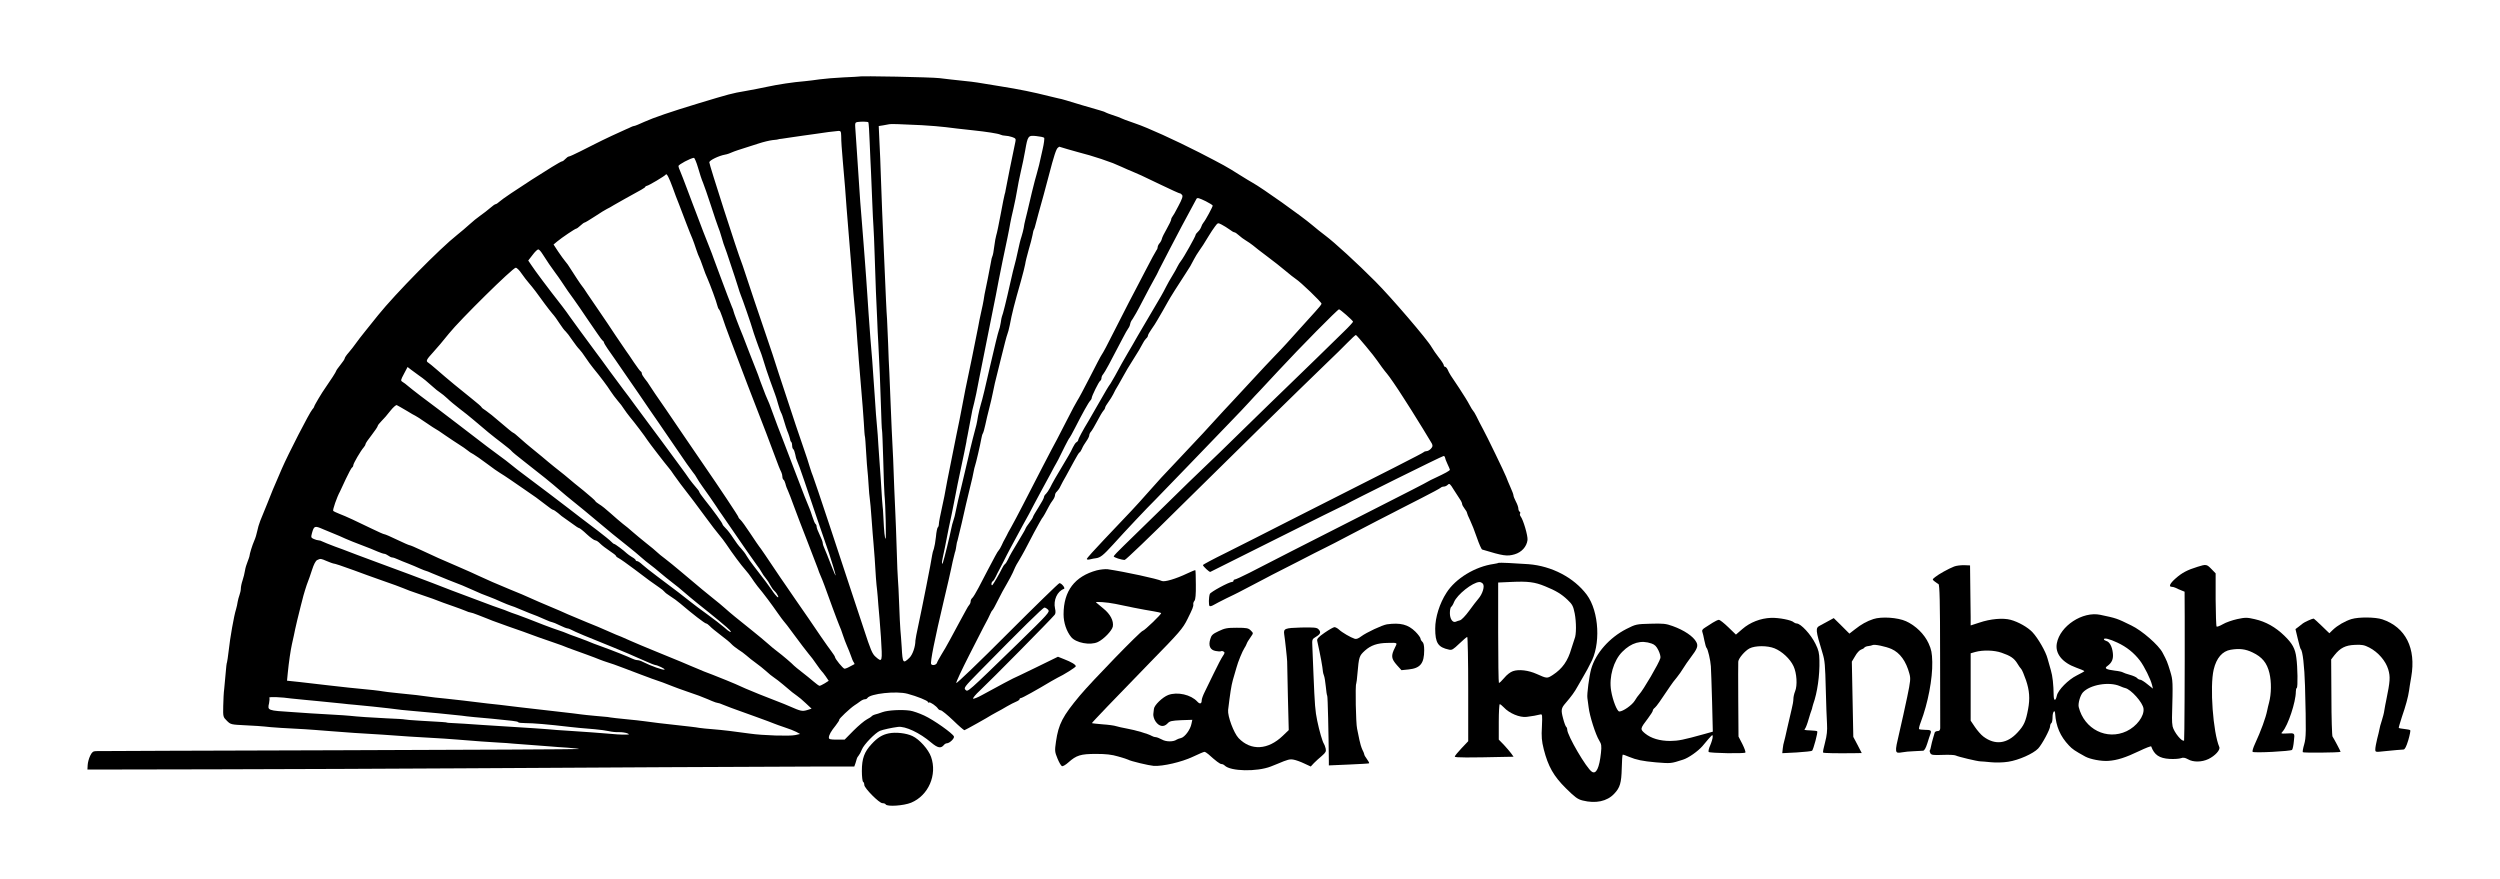 <?xml version="1.0" standalone="no"?>
<!DOCTYPE svg PUBLIC "-//W3C//DTD SVG 20010904//EN"
 "http://www.w3.org/TR/2001/REC-SVG-20010904/DTD/svg10.dtd">
<svg version="1.0" xmlns="http://www.w3.org/2000/svg"
 width="2045pt" height="719pt" viewBox="0 0 2045 719"
 preserveAspectRatio="xMidYMid meet">
<g transform="translate(0,719) scale(0.1,-0.1)"
fill="#000000" stroke="none">
<path d="M7027 6564 c-1 -1 -58 -4 -127 -7 -69 -3 -156 -11 -195 -16 -38 -6
-92 -12 -120 -15 -99 -8 -222 -27 -310 -46 -49 -11 -130 -26 -180 -35 -107
-18 -128 -24 -380 -100 -228 -69 -370 -118 -443 -151 -41 -19 -78 -34 -83 -34
-5 0 -17 -4 -27 -9 -9 -5 -28 -13 -42 -19 -32 -13 -192 -88 -250 -118 -25 -12
-81 -41 -125 -63 -44 -22 -85 -41 -91 -41 -6 0 -19 -9 -29 -20 -10 -11 -22
-20 -28 -20 -19 0 -470 -290 -511 -329 -12 -11 -26 -21 -32 -21 -5 0 -25 -14
-44 -31 -19 -17 -55 -44 -80 -62 -25 -17 -65 -50 -90 -73 -25 -23 -70 -61
-100 -85 -140 -110 -506 -482 -647 -657 -29 -37 -77 -96 -106 -132 -29 -36
-64 -81 -77 -100 -13 -19 -39 -52 -57 -73 -18 -20 -33 -42 -33 -48 0 -6 -16
-30 -35 -53 -19 -24 -35 -46 -35 -50 0 -6 -46 -78 -87 -136 -29 -40 -93 -148
-93 -156 0 -4 -7 -15 -15 -23 -24 -27 -197 -364 -250 -486 -9 -22 -23 -53 -30
-70 -30 -68 -54 -125 -89 -215 -21 -52 -46 -115 -57 -140 -10 -25 -21 -63 -25
-85 -4 -22 -15 -58 -25 -80 -15 -34 -37 -104 -39 -127 -1 -4 -7 -23 -15 -43
-8 -19 -18 -51 -21 -72 -3 -21 -12 -57 -20 -81 -8 -23 -14 -53 -14 -67 0 -13
-5 -36 -11 -52 -6 -15 -12 -41 -15 -56 -2 -16 -8 -43 -13 -60 -17 -52 -50
-240 -60 -337 -6 -49 -12 -93 -14 -97 -3 -5 -8 -44 -11 -88 -4 -44 -9 -102
-12 -130 -4 -27 -7 -90 -8 -140 -2 -89 -1 -90 30 -121 31 -31 34 -31 155 -37
68 -3 138 -8 154 -10 28 -5 214 -17 330 -22 28 -2 118 -8 200 -15 83 -7 173
-13 200 -15 74 -4 391 -24 455 -30 30 -2 107 -7 170 -10 63 -3 165 -10 225
-15 130 -11 268 -21 345 -25 30 -1 80 -5 110 -8 30 -3 102 -8 160 -12 58 -4
123 -9 145 -11 22 -2 84 -7 138 -10 53 -4 95 -9 93 -11 -2 -2 -885 -7 -1962
-10 -1078 -3 -1972 -6 -1989 -7 -24 -1 -33 -8 -48 -39 -10 -21 -19 -55 -20
-75 l-2 -37 1050 2 c578 1 1471 5 1985 8 979 6 2543 14 2982 15 l256 0 10 28
c5 15 10 32 11 37 1 6 8 17 15 25 7 8 19 30 26 49 16 41 110 137 148 153 25
10 99 26 147 32 60 8 180 -49 272 -128 54 -45 79 -50 104 -20 6 8 17 14 24 14
22 0 64 40 58 56 -10 25 -165 135 -243 171 -41 19 -93 37 -115 40 -69 10 -181
4 -226 -12 -24 -9 -53 -18 -63 -20 -11 -3 -22 -9 -25 -13 -3 -5 -22 -17 -41
-27 -19 -10 -68 -51 -108 -91 l-73 -74 -64 0 c-52 0 -65 3 -65 16 0 21 17 52
56 100 18 23 31 44 29 46 -6 6 89 95 124 118 13 8 34 23 46 32 13 10 30 18 38
18 9 0 19 4 22 10 22 36 238 60 329 35 75 -20 166 -56 166 -67 0 -5 4 -7 9 -4
9 6 61 -30 74 -51 4 -7 15 -13 22 -13 8 0 54 -37 101 -82 47 -46 89 -82 93
-81 8 2 196 107 221 124 8 5 29 16 45 25 17 8 53 29 80 45 28 16 62 34 78 40
15 6 27 15 27 20 0 5 5 9 11 9 10 0 132 68 247 137 20 12 44 25 52 29 50 23
150 86 150 94 0 13 -36 35 -96 58 l-50 20 -182 -89 c-101 -49 -184 -89 -186
-89 -3 0 -107 -56 -254 -136 -34 -19 -67 -32 -72 -29 -5 3 20 34 57 68 87 81
579 580 610 618 8 10 9 27 3 52 -15 67 18 141 73 160 14 5 -19 47 -37 47 -6 0
-198 -187 -426 -415 -228 -229 -416 -409 -418 -402 -2 8 46 110 106 228 116
227 140 275 154 299 4 8 13 26 19 40 5 13 14 27 18 30 4 3 24 39 44 80 20 41
53 102 73 135 19 33 41 74 48 90 7 17 16 37 20 45 3 8 17 33 31 55 13 22 35
60 48 85 13 25 47 90 76 145 30 55 58 106 63 113 11 12 36 57 59 102 7 14 21
36 31 49 10 13 18 32 18 41 0 10 7 23 16 30 8 8 22 27 29 44 8 17 28 54 44 81
15 28 46 83 67 123 21 39 41 72 45 72 3 0 12 13 19 29 6 16 23 44 36 62 13 18
24 40 24 48 0 8 6 22 14 30 8 9 31 48 51 86 20 39 43 77 51 86 8 8 14 20 14
25 0 6 12 26 26 45 14 19 32 48 40 64 7 17 27 53 44 80 16 28 36 64 45 80 8
17 42 73 75 125 34 52 67 109 75 126 8 17 21 36 29 44 9 7 16 18 16 25 0 6 13
30 29 52 16 22 37 55 47 73 11 18 31 54 46 79 15 25 32 57 40 71 12 24 94 154
147 234 32 48 46 72 68 116 10 19 29 51 43 70 26 37 32 46 77 120 15 25 38 60
51 77 24 32 24 32 55 16 18 -9 46 -27 63 -39 17 -13 35 -24 41 -24 6 0 22 -11
36 -24 15 -14 41 -33 58 -43 17 -10 43 -28 58 -40 14 -13 67 -53 116 -90 50
-37 117 -90 150 -118 33 -28 71 -58 85 -67 38 -24 210 -189 210 -202 0 -6 -24
-36 -53 -67 -29 -31 -83 -92 -122 -135 -38 -43 -88 -98 -110 -122 -22 -25 -67
-72 -100 -106 -33 -34 -114 -120 -180 -192 -65 -71 -140 -151 -166 -179 -26
-27 -58 -62 -71 -76 -107 -118 -221 -242 -362 -390 -138 -145 -169 -179 -266
-289 -90 -102 -128 -142 -348 -373 -78 -82 -142 -153 -142 -159 0 -6 11 -7 28
-3 15 4 36 8 47 9 36 5 59 23 140 112 99 110 282 304 344 365 25 26 145 149
266 275 121 126 274 285 341 354 67 69 141 147 165 174 24 27 62 67 84 90 22
24 90 96 150 161 180 194 487 505 498 505 9 0 109 -87 115 -101 1 -3 -34 -42
-79 -85 -45 -43 -143 -140 -219 -214 -76 -74 -180 -175 -231 -224 -52 -49
-211 -205 -355 -345 -143 -141 -294 -287 -335 -325 -41 -38 -187 -180 -324
-315 -138 -135 -288 -281 -333 -325 -45 -43 -82 -82 -82 -87 0 -8 63 -29 90
-29 8 0 209 192 446 428 396 392 959 944 1212 1188 57 54 131 127 164 161 34
35 65 63 69 63 7 0 154 -177 174 -209 12 -19 66 -92 80 -107 17 -19 83 -115
133 -194 27 -41 57 -88 67 -105 40 -62 155 -251 167 -272 9 -19 8 -26 -7 -43
-10 -11 -26 -20 -35 -20 -9 0 -20 -4 -25 -9 -9 -9 -263 -138 -1080 -551 -148
-75 -281 -143 -295 -150 -32 -17 -25 -13 -242 -122 -104 -51 -188 -96 -188
-100 0 -10 53 -59 60 -56 4 2 249 124 546 273 296 148 541 270 544 270 3 0 11
4 19 9 38 24 788 396 799 396 6 0 12 -6 12 -12 1 -7 9 -31 20 -53 11 -22 19
-43 20 -47 0 -8 -39 -29 -120 -67 -25 -11 -52 -25 -60 -30 -17 -11 -142 -75
-575 -295 -159 -81 -400 -204 -535 -272 -135 -69 -293 -150 -351 -180 -59 -30
-112 -54 -118 -54 -6 0 -11 -4 -11 -10 0 -5 -5 -10 -12 -10 -24 0 -178 -83
-182 -99 -9 -28 -10 -90 -2 -98 4 -4 19 0 34 9 15 9 62 33 104 54 43 20 88 43
100 49 13 7 64 34 113 59 50 26 97 51 105 55 8 5 33 18 55 29 22 11 117 59
210 107 94 49 197 101 230 117 33 17 67 34 75 38 8 5 67 35 130 68 63 32 163
84 221 115 59 30 115 59 125 64 11 6 35 18 54 28 19 10 100 51 180 92 79 40
149 78 154 83 6 6 18 10 27 10 10 0 24 7 32 15 13 13 19 8 47 -38 18 -28 41
-64 51 -79 11 -15 19 -33 19 -40 0 -7 9 -24 20 -38 11 -14 20 -29 20 -35 0 -5
11 -32 25 -60 13 -27 39 -92 56 -143 18 -52 37 -95 43 -97 174 -53 205 -57
266 -39 57 17 98 62 105 117 4 34 -35 167 -57 194 -5 7 -7 17 -4 22 4 5 2 12
-4 16 -5 3 -10 15 -10 26 0 10 -9 36 -20 56 -11 21 -20 44 -20 51 0 7 -11 37
-24 65 -13 29 -29 68 -36 87 -11 30 -163 344 -189 390 -20 37 -36 68 -54 105
-11 22 -23 42 -27 45 -4 3 -17 25 -30 49 -12 24 -50 85 -83 135 -71 104 -82
122 -96 154 -6 12 -15 22 -21 22 -5 0 -10 6 -10 13 0 6 -18 35 -40 62 -22 28
-48 66 -59 85 -32 59 -332 409 -461 538 -147 148 -336 321 -410 376 -31 23
-78 61 -105 84 -88 75 -412 305 -490 348 -11 6 -58 34 -104 63 -112 71 -128
79 -331 184 -200 102 -425 204 -520 236 -36 12 -75 26 -87 31 -51 22 -70 29
-108 41 -22 7 -44 16 -50 19 -5 4 -28 12 -50 18 -77 22 -221 64 -270 80 -27 8
-59 17 -70 18 -11 2 -45 10 -75 18 -126 32 -244 56 -395 80 -88 14 -173 28
-190 31 -16 3 -73 10 -125 15 -52 5 -135 15 -185 21 -67 8 -649 20 -658 13z
m76 -374 c3 -3 8 -77 11 -165 4 -88 8 -198 11 -245 2 -47 6 -155 10 -240 3
-85 8 -177 10 -205 2 -27 7 -135 10 -240 4 -104 8 -235 10 -290 3 -55 7 -154
10 -220 2 -66 7 -160 10 -210 9 -172 15 -301 21 -500 3 -110 7 -202 9 -205 2
-3 6 -113 10 -245 3 -132 8 -258 10 -280 9 -83 15 -369 9 -362 -7 7 -12 52
-18 178 -2 46 -5 84 -6 84 -1 0 -7 83 -15 220 -4 66 -9 136 -11 155 -2 19 -6
78 -9 130 -3 52 -7 115 -10 140 -6 58 -13 152 -20 265 -3 50 -8 119 -11 155
-2 36 -6 94 -9 130 -3 36 -9 117 -15 180 -5 63 -12 156 -15 205 -3 50 -8 117
-10 150 -2 33 -7 98 -10 145 -3 47 -8 108 -10 135 -2 28 -7 86 -10 130 -3 44
-10 130 -15 190 -10 121 -17 204 -25 340 -3 50 -8 117 -10 150 -2 33 -7 101
-10 150 -3 50 -7 109 -9 132 -3 36 0 42 18 45 32 5 84 3 89 -2z m437 -24 c69
-4 157 -11 195 -16 61 -8 122 -15 225 -26 106 -11 208 -27 222 -35 10 -5 28
-9 41 -9 13 0 39 -5 56 -11 29 -10 32 -15 27 -38 -17 -79 -78 -379 -80 -396
-1 -11 -5 -27 -8 -35 -3 -8 -17 -80 -32 -160 -15 -80 -31 -159 -37 -176 -5
-17 -11 -51 -14 -76 -7 -57 -13 -86 -18 -96 -3 -4 -8 -24 -11 -46 -4 -21 -15
-82 -26 -135 -29 -141 -30 -143 -34 -176 -3 -17 -11 -60 -20 -97 -8 -36 -20
-92 -25 -124 -6 -33 -29 -147 -51 -254 -47 -224 -68 -324 -80 -395 -9 -49 -33
-171 -46 -230 -3 -16 -20 -97 -36 -180 -16 -82 -34 -170 -39 -195 -5 -25 -11
-58 -14 -75 -2 -16 -15 -81 -29 -144 -14 -62 -26 -124 -26 -137 0 -12 -4 -25
-9 -28 -4 -3 -12 -38 -15 -77 -4 -39 -12 -83 -17 -98 -6 -14 -12 -37 -14 -52
-5 -42 -85 -445 -112 -569 -14 -63 -25 -122 -25 -130 0 -50 -23 -116 -49 -141
-52 -50 -56 -45 -63 86 -4 55 -8 120 -11 145 -2 25 -7 119 -10 210 -3 91 -8
181 -10 200 -2 19 -7 130 -10 245 -4 116 -8 248 -11 295 -2 47 -6 139 -9 205
-2 66 -6 174 -9 240 -10 198 -15 302 -21 460 -3 83 -8 193 -10 245 -3 52 -8
158 -10 235 -3 77 -7 169 -9 205 -5 60 -11 208 -21 440 -2 52 -6 145 -9 205
-6 125 -14 337 -21 535 -2 74 -7 194 -11 267 l-6 132 38 6 c22 4 44 8 49 9 11
3 83 1 265 -8z m-659 -88 c0 -46 5 -110 13 -204 15 -168 24 -278 31 -384 3
-47 10 -130 15 -185 5 -55 14 -165 20 -245 14 -191 30 -388 35 -425 2 -16 7
-70 10 -120 3 -49 8 -112 10 -140 3 -27 7 -86 10 -130 3 -44 12 -152 20 -240
8 -88 17 -209 21 -270 3 -60 7 -112 9 -115 2 -3 6 -61 10 -130 4 -69 9 -136
11 -150 2 -14 6 -65 9 -115 3 -49 7 -101 10 -115 3 -14 9 -90 15 -170 6 -80
12 -165 15 -190 5 -54 15 -188 20 -285 3 -38 7 -86 10 -105 2 -19 7 -73 10
-120 4 -47 8 -98 10 -115 2 -16 7 -82 11 -145 13 -208 12 -211 -43 -163 -28
24 -41 56 -97 228 -36 110 -84 254 -106 320 -22 66 -99 298 -170 515 -72 217
-135 404 -140 415 -5 11 -17 45 -26 75 -8 30 -31 98 -49 150 -49 141 -77 226
-139 415 -31 94 -60 184 -66 200 -5 17 -28 86 -50 155 -23 69 -45 134 -49 145
-8 20 -190 561 -195 580 -2 6 -6 17 -9 25 -33 81 -267 809 -265 823 3 17 79
53 128 62 16 2 44 12 75 26 11 4 45 16 75 25 30 9 87 27 125 40 39 13 90 25
115 28 25 2 45 5 45 6 0 1 14 4 30 5 17 2 44 6 60 9 17 3 66 10 110 16 44 6
96 13 115 16 47 8 149 21 178 23 19 1 22 -4 23 -41z m1660 -15 c4 -4 -1 -46
-12 -93 -11 -47 -24 -105 -29 -129 -6 -25 -15 -59 -20 -75 -11 -32 -67 -261
-76 -306 -3 -14 -10 -43 -16 -65 -6 -22 -12 -53 -14 -70 -3 -16 -11 -48 -18
-70 -8 -22 -21 -76 -30 -120 -9 -44 -21 -93 -26 -110 -5 -16 -21 -82 -35 -145
-33 -149 -63 -269 -69 -278 -2 -4 -7 -28 -10 -52 -4 -25 -11 -54 -16 -65 -5
-11 -37 -141 -71 -290 -33 -148 -67 -288 -75 -310 -7 -22 -17 -65 -23 -95 -5
-30 -11 -64 -14 -75 -3 -11 -16 -63 -30 -115 -13 -52 -30 -122 -37 -155 -7
-33 -31 -132 -52 -220 -22 -88 -44 -183 -49 -212 -5 -29 -14 -65 -20 -80 -6
-15 -14 -48 -19 -73 -8 -44 -56 -241 -66 -269 -10 -29 -12 -4 -3 34 5 22 14
63 19 90 24 122 40 205 54 265 8 36 17 81 20 100 5 32 46 235 84 410 8 41 16
80 17 85 0 6 4 28 9 50 7 39 32 170 40 211 2 11 9 38 15 60 6 21 25 111 41
199 17 88 33 169 36 180 2 11 18 90 35 175 17 85 37 187 45 225 20 98 20 98
43 220 22 112 38 190 72 350 10 50 21 104 23 120 3 17 14 70 26 119 11 49 25
116 30 150 5 34 19 102 30 151 12 50 28 128 36 174 21 121 24 125 91 118 31
-3 59 -9 64 -14z m194 -94 c39 -11 77 -22 85 -24 53 -13 134 -37 190 -56 96
-33 100 -35 165 -64 33 -15 71 -32 85 -37 42 -17 80 -34 235 -109 83 -40 153
-72 157 -71 3 1 11 -5 17 -12 9 -10 2 -32 -30 -92 -22 -44 -45 -83 -50 -88 -5
-6 -9 -15 -9 -22 0 -7 -16 -41 -36 -76 -20 -34 -38 -71 -40 -82 -2 -10 -10
-26 -19 -36 -8 -9 -15 -23 -15 -31 0 -8 -4 -19 -9 -24 -5 -6 -49 -86 -97 -180
-49 -93 -106 -205 -129 -247 -22 -43 -78 -153 -125 -245 -46 -93 -90 -175 -97
-183 -7 -9 -50 -91 -97 -184 -47 -92 -94 -180 -104 -194 -10 -15 -46 -83 -81
-152 -35 -69 -73 -143 -85 -165 -31 -55 -194 -371 -278 -535 -38 -74 -82 -157
-98 -185 -16 -27 -32 -57 -35 -65 -4 -8 -11 -22 -16 -30 -5 -8 -17 -31 -25
-50 -9 -19 -19 -37 -23 -40 -4 -3 -18 -25 -31 -50 -13 -25 -40 -76 -61 -115
-20 -38 -54 -103 -74 -142 -21 -40 -44 -78 -51 -84 -8 -6 -14 -19 -14 -28 0
-9 -5 -22 -10 -27 -6 -6 -18 -26 -28 -45 -10 -19 -34 -63 -54 -99 -19 -36 -54
-99 -76 -141 -22 -42 -55 -98 -72 -125 -16 -27 -33 -57 -36 -67 -6 -17 -39
-24 -47 -9 -9 14 29 205 103 517 29 121 56 240 61 265 7 37 16 75 28 122 1 4
3 13 6 20 2 7 6 27 8 43 2 17 6 37 10 45 4 12 63 262 69 295 1 6 15 62 30 125
16 63 31 129 33 145 3 17 8 37 11 45 7 19 43 172 51 220 3 19 9 40 13 45 4 6
13 37 20 70 7 33 21 94 32 135 11 41 23 95 28 120 5 25 13 63 18 85 6 22 29
117 52 210 23 94 45 179 50 190 5 11 14 45 20 75 18 97 38 175 91 360 16 58
32 120 35 138 2 18 15 70 28 116 14 46 28 101 32 122 3 22 9 44 13 49 3 6 6
15 7 20 2 11 50 186 71 260 8 28 27 102 44 165 39 150 59 213 73 222 6 4 11 8
11 8 0 0 32 -9 70 -21z m-3025 -151 c13 -46 31 -101 41 -123 9 -22 38 -105 64
-185 26 -80 52 -158 59 -175 7 -16 21 -57 30 -90 9 -33 21 -69 26 -80 5 -11
23 -65 41 -120 18 -55 36 -109 40 -120 4 -11 15 -45 24 -75 9 -30 20 -64 25
-75 10 -21 89 -250 95 -275 6 -24 55 -163 65 -185 5 -11 13 -36 19 -55 11 -39
49 -154 61 -185 4 -11 13 -36 20 -55 7 -19 16 -44 20 -55 5 -11 16 -47 25 -80
9 -33 20 -64 24 -70 4 -5 16 -37 25 -70 10 -33 21 -69 26 -80 10 -22 24 -66
25 -77 0 -3 3 -10 8 -14 4 -4 7 -18 7 -30 0 -13 4 -25 9 -28 5 -3 12 -22 16
-42 3 -20 10 -44 15 -53 5 -9 32 -83 60 -166 40 -121 180 -531 203 -595 19
-56 55 -175 52 -178 -1 -2 -19 41 -40 95 -20 54 -44 111 -51 127 -8 16 -14 36
-14 45 0 9 -12 39 -25 66 -14 28 -25 58 -25 67 0 9 -4 19 -9 22 -5 3 -16 29
-25 58 -9 29 -21 62 -26 73 -15 34 -46 112 -125 320 -42 110 -80 209 -84 220
-30 76 -73 189 -91 240 -23 65 -28 77 -58 145 -10 25 -29 74 -42 110 -12 36
-28 79 -35 95 -7 17 -31 80 -55 140 -23 61 -47 121 -52 135 -34 81 -78 198
-78 205 0 4 -6 21 -14 38 -7 18 -23 57 -34 87 -11 30 -39 105 -62 165 -22 61
-46 124 -52 140 -5 17 -23 62 -38 100 -26 63 -66 168 -108 280 -8 22 -18 49
-23 60 -5 11 -27 70 -49 130 -23 61 -47 124 -55 142 -8 17 -15 37 -15 45 0 12
98 64 126 67 5 1 21 -36 34 -81z m-206 -166 c13 -37 35 -96 50 -132 14 -36 42
-108 61 -160 20 -52 42 -108 50 -125 7 -16 20 -55 30 -85 10 -30 21 -59 25
-65 3 -5 17 -39 29 -75 12 -36 29 -80 38 -98 22 -50 75 -193 81 -222 3 -14 9
-27 13 -30 5 -3 17 -33 28 -65 10 -33 38 -109 61 -170 23 -60 55 -146 72 -190
16 -44 50 -132 74 -195 132 -339 198 -513 226 -590 24 -65 37 -99 49 -122 5
-10 9 -27 9 -37 0 -11 4 -22 9 -25 5 -3 12 -18 16 -33 3 -16 13 -42 21 -58 8
-17 29 -73 48 -125 19 -52 69 -183 111 -290 42 -107 80 -207 85 -221 4 -15 15
-42 23 -60 17 -38 37 -93 97 -259 23 -63 48 -128 55 -145 8 -16 21 -52 30 -80
9 -27 24 -68 34 -90 10 -22 24 -58 32 -80 7 -22 17 -46 23 -53 5 -7 7 -13 5
-15 -46 -26 -70 -37 -81 -37 -12 1 -78 81 -78 96 0 4 -12 23 -27 43 -15 19
-54 75 -88 124 -33 49 -78 116 -100 147 -22 32 -70 102 -108 156 -37 55 -75
110 -85 124 -10 14 -27 39 -38 55 -107 160 -169 251 -174 255 -3 3 -35 50 -72
106 -36 55 -73 106 -82 113 -9 7 -16 17 -16 22 0 7 -161 249 -275 414 -27 39
-101 147 -164 240 -63 94 -132 195 -153 225 -79 114 -114 165 -132 194 -10 17
-29 44 -42 59 -13 16 -24 35 -24 42 0 7 -4 15 -9 17 -5 2 -29 35 -55 73 -25
39 -55 81 -65 95 -10 14 -48 70 -85 125 -36 55 -95 143 -131 195 -36 52 -82
119 -101 148 -19 30 -39 59 -45 65 -11 13 -62 91 -95 143 -11 19 -29 44 -40
56 -11 13 -37 49 -58 80 l-38 58 30 25 c37 31 147 105 156 105 4 0 19 11 34
25 15 14 30 25 35 25 4 0 42 23 85 51 42 28 86 55 97 60 11 5 37 19 57 32 21
12 61 35 90 51 140 76 163 90 166 97 2 5 8 9 13 9 12 0 149 81 156 93 7 11 26
-27 57 -111z m4361 -109 c30 -15 55 -31 55 -35 0 -10 -59 -120 -75 -138 -7 -8
-16 -25 -19 -36 -4 -12 -15 -29 -26 -39 -11 -10 -20 -22 -20 -27 0 -11 -99
-188 -120 -213 -9 -11 -21 -31 -28 -45 -6 -14 -25 -47 -42 -75 -17 -27 -40
-68 -51 -90 -11 -22 -30 -58 -43 -80 -64 -109 -131 -223 -147 -250 -10 -16
-30 -50 -44 -75 -32 -57 -55 -96 -81 -140 -21 -34 -71 -125 -104 -186 -9 -16
-25 -43 -35 -60 -26 -37 -31 -47 -107 -179 -34 -60 -67 -118 -73 -127 -44 -72
-85 -148 -85 -157 0 -5 -6 -14 -14 -18 -8 -4 -21 -24 -30 -43 -8 -19 -24 -48
-34 -65 -111 -186 -132 -223 -153 -266 -10 -19 -25 -41 -33 -49 -9 -7 -16 -19
-16 -26 0 -8 -20 -45 -45 -84 -25 -39 -45 -74 -45 -78 0 -5 -13 -26 -30 -48
-16 -21 -30 -42 -30 -45 0 -4 -18 -37 -41 -74 -71 -118 -89 -149 -104 -182 -8
-17 -19 -34 -25 -38 -6 -4 -17 -21 -25 -38 -18 -38 -67 -122 -77 -133 -5 -4
-8 0 -8 9 0 9 5 19 11 23 6 3 17 21 25 38 8 17 18 38 23 46 4 8 22 42 39 75
16 33 41 80 54 105 84 156 135 250 155 285 12 22 31 58 42 80 11 22 38 72 59
110 22 39 56 102 76 140 20 39 41 77 46 85 9 15 13 22 71 140 18 36 35 67 39
70 3 3 23 39 44 80 60 118 110 208 124 222 6 6 12 16 12 22 0 15 58 134 70
141 5 3 10 13 10 22 0 9 6 24 14 32 13 15 61 103 157 289 21 41 43 80 49 87 6
7 13 23 15 35 2 13 11 30 19 39 7 9 45 75 82 148 38 73 81 154 96 180 15 26
30 55 33 63 4 8 10 22 15 30 4 8 41 78 80 155 40 77 84 160 97 185 14 25 45
83 70 130 25 47 47 88 50 93 7 12 20 8 78 -20z m-5427 -431 c25 -41 83 -126
107 -157 9 -11 29 -40 46 -65 38 -58 71 -106 104 -150 14 -19 36 -51 49 -70
12 -19 40 -60 61 -90 21 -30 57 -82 79 -115 22 -33 43 -61 48 -63 4 -2 8 -8 8
-12 0 -5 14 -29 30 -52 17 -24 46 -65 65 -93 19 -27 54 -78 77 -112 63 -90
179 -260 208 -303 14 -21 43 -63 65 -94 22 -31 89 -130 150 -219 60 -89 119
-173 131 -187 12 -14 28 -37 35 -51 8 -14 28 -46 46 -70 38 -52 86 -122 114
-164 10 -16 30 -46 44 -65 13 -19 38 -55 55 -80 93 -137 213 -309 232 -334 13
-16 29 -40 37 -55 7 -14 23 -37 35 -51 12 -14 28 -38 36 -55 8 -16 24 -39 36
-50 25 -24 43 -65 20 -46 -7 6 -27 30 -42 54 -28 41 -66 91 -149 198 -22 28
-48 65 -57 81 -9 17 -30 45 -46 62 -17 17 -46 56 -65 86 -19 30 -47 66 -61 79
-14 14 -26 28 -26 33 0 9 -72 109 -145 200 -25 31 -45 60 -45 65 0 4 -13 22
-28 38 -15 17 -38 46 -52 65 -13 19 -48 69 -79 110 -82 113 -228 309 -266 360
-19 25 -64 86 -100 135 -36 50 -78 106 -93 125 -15 19 -67 89 -115 155 -48 66
-97 134 -110 150 -86 116 -196 266 -216 295 -13 19 -41 58 -62 85 -117 149
-225 294 -253 337 l-25 37 35 45 c19 26 40 46 47 46 7 0 22 -17 35 -38z m-171
-160 c18 -26 45 -61 60 -78 29 -33 74 -92 131 -172 19 -26 46 -60 60 -77 15
-16 42 -53 60 -82 18 -28 40 -57 49 -64 8 -7 33 -39 54 -71 22 -32 48 -66 58
-75 10 -10 33 -40 51 -68 18 -27 46 -66 62 -85 60 -73 117 -149 142 -189 15
-23 41 -58 59 -79 18 -20 41 -50 51 -67 11 -16 32 -46 48 -65 34 -40 128 -164
143 -189 14 -22 152 -201 174 -226 10 -11 30 -38 44 -60 25 -36 64 -89 162
-215 19 -25 66 -88 104 -140 38 -52 84 -112 103 -134 18 -21 44 -55 58 -76 52
-78 125 -176 156 -210 17 -19 40 -49 51 -66 10 -16 33 -48 50 -70 49 -58 118
-151 165 -219 23 -33 45 -62 48 -65 4 -3 44 -54 88 -115 44 -60 96 -128 114
-150 19 -22 50 -62 68 -90 19 -27 37 -52 41 -55 4 -3 19 -22 33 -42 l25 -37
-33 -21 c-18 -11 -37 -20 -42 -20 -5 0 -27 16 -49 35 -22 19 -65 54 -95 77
-30 23 -59 47 -65 53 -15 17 -96 86 -135 115 -19 14 -55 43 -80 66 -25 22 -81
69 -125 104 -129 103 -177 142 -225 185 -25 22 -63 54 -84 70 -40 31 -134 109
-277 230 -46 39 -104 86 -129 105 -26 19 -55 43 -65 53 -10 10 -50 44 -89 74
-39 31 -89 73 -111 92 -22 20 -58 50 -80 66 -21 17 -66 55 -100 86 -33 30 -75
64 -93 74 -17 11 -32 22 -32 26 0 4 -44 42 -97 86 -54 43 -103 83 -109 89 -13
12 -72 60 -131 106 -23 18 -68 56 -100 83 -33 28 -75 62 -94 77 -19 15 -56 47
-84 72 -27 25 -53 46 -57 46 -4 0 -49 37 -100 81 -51 45 -108 90 -125 101 -18
11 -33 23 -33 26 0 4 -34 34 -76 67 -85 67 -211 171 -293 243 -30 26 -60 51
-67 55 -22 13 -17 24 39 85 29 31 87 100 130 154 91 113 522 538 546 538 9 0
31 -22 48 -48z m-842 -832 c42 -29 67 -50 115 -93 19 -18 46 -39 60 -48 14 -9
41 -31 60 -49 19 -19 64 -56 99 -83 36 -27 87 -68 115 -92 89 -77 159 -134
233 -190 39 -30 75 -59 78 -65 4 -6 50 -44 103 -85 133 -103 229 -181 293
-237 30 -26 73 -62 96 -80 48 -38 139 -113 233 -192 66 -56 123 -103 233 -190
34 -27 80 -65 102 -85 22 -20 56 -47 75 -61 19 -14 55 -43 80 -65 26 -22 70
-58 99 -80 29 -22 73 -57 97 -79 24 -21 73 -62 108 -90 140 -111 252 -204 265
-220 25 -30 -4 -16 -45 22 -23 20 -86 69 -139 107 -54 39 -117 86 -140 105
-44 36 -115 90 -270 206 -49 37 -104 80 -120 95 -17 16 -36 29 -43 29 -7 0
-12 4 -12 8 0 4 -13 16 -30 25 -16 10 -35 23 -42 30 -26 25 -96 77 -103 77 -4
0 -15 8 -24 18 -9 10 -60 52 -114 93 -136 103 -155 117 -228 174 -88 68 -252
192 -310 235 -104 78 -136 102 -173 133 -22 18 -58 46 -81 62 -45 32 -135 100
-349 265 -75 58 -149 114 -164 125 -76 55 -220 166 -244 187 -14 13 -35 28
-45 34 -17 11 -16 14 12 67 l29 55 27 -21 c15 -12 44 -33 64 -47z m-100 -289
c37 -23 69 -41 71 -41 3 0 41 -25 85 -55 44 -30 82 -55 84 -55 3 0 37 -23 77
-51 40 -28 93 -62 116 -77 24 -15 53 -35 65 -45 12 -11 34 -25 50 -33 15 -8
64 -43 110 -77 45 -34 94 -69 109 -77 14 -8 52 -33 84 -55 31 -22 81 -56 109
-75 76 -51 130 -90 183 -132 26 -21 51 -38 55 -38 5 0 24 -12 42 -27 17 -16
42 -35 55 -43 12 -8 42 -30 66 -47 23 -18 47 -33 52 -33 4 0 33 -22 62 -50 29
-27 61 -50 69 -50 9 0 27 -12 41 -27 14 -14 49 -41 78 -60 28 -18 52 -37 52
-42 0 -4 10 -12 23 -18 12 -6 69 -46 126 -89 114 -87 149 -112 203 -149 20
-13 39 -29 43 -35 4 -6 25 -23 48 -37 23 -14 60 -41 82 -60 98 -84 201 -163
211 -163 6 0 19 -10 30 -21 10 -12 51 -45 89 -74 39 -29 79 -62 89 -74 11 -12
36 -31 55 -44 20 -12 50 -34 67 -49 17 -15 51 -43 77 -61 25 -18 63 -48 84
-67 21 -20 50 -43 64 -52 14 -9 48 -35 75 -58 73 -63 87 -73 114 -92 14 -9 46
-36 72 -61 l47 -44 -38 -12 c-39 -11 -50 -9 -141 31 -14 6 -34 14 -45 19 -168
65 -270 106 -315 126 -30 14 -68 30 -85 38 -32 14 -101 42 -187 76 -62 23 -84
32 -118 47 -14 6 -41 17 -60 25 -19 8 -55 24 -80 34 -25 11 -115 48 -200 82
-85 35 -180 74 -210 88 -30 13 -65 29 -77 34 -13 5 -33 13 -45 18 -13 5 -48
21 -78 34 -30 14 -102 44 -160 67 -58 24 -127 53 -155 65 -27 13 -95 42 -150
65 -55 23 -125 53 -155 67 -30 14 -104 46 -165 70 -114 47 -192 81 -260 113
-22 11 -98 45 -170 76 -143 61 -180 78 -302 135 -46 22 -87 39 -92 39 -5 0
-51 20 -103 45 -51 25 -98 45 -104 45 -6 0 -51 20 -100 44 -119 58 -217 104
-268 123 -22 9 -45 19 -50 24 -7 6 30 113 55 158 5 9 26 55 48 103 22 47 45
89 50 93 6 3 11 12 11 19 0 15 61 119 85 146 8 9 15 21 15 27 0 6 22 39 50 74
27 35 50 69 50 75 0 5 14 23 31 40 17 16 49 53 71 82 23 29 47 51 54 48 7 -3
42 -23 79 -45z m-682 -970 c23 -10 62 -26 87 -36 25 -10 68 -28 95 -41 28 -12
88 -37 135 -54 47 -18 104 -40 127 -51 24 -10 49 -19 56 -19 7 0 22 -7 33 -15
10 -8 25 -15 32 -15 8 0 28 -7 45 -15 18 -8 56 -24 86 -35 30 -12 74 -30 97
-41 24 -10 45 -19 49 -19 3 0 24 -8 48 -19 23 -10 85 -35 137 -56 114 -44 119
-46 195 -80 67 -30 82 -37 140 -58 22 -8 65 -26 95 -40 30 -13 66 -28 80 -32
14 -4 43 -15 65 -25 22 -9 60 -25 85 -35 25 -9 54 -21 65 -25 11 -4 41 -17 67
-29 26 -12 51 -21 56 -21 5 0 32 -11 60 -25 29 -14 56 -25 62 -25 6 0 18 -4
28 -9 34 -19 140 -63 347 -146 39 -16 95 -39 125 -52 30 -13 64 -28 75 -33 11
-4 46 -20 78 -34 32 -14 61 -26 66 -26 17 0 83 -31 77 -37 -7 -8 -114 30 -178
63 -14 8 -34 14 -45 14 -10 0 -29 6 -43 13 -26 13 -153 64 -250 99 -54 19 -76
28 -122 47 -13 5 -50 19 -83 31 -33 11 -69 25 -80 30 -11 5 -40 16 -65 24 -40
12 -199 73 -255 96 -11 5 -47 18 -80 30 -33 11 -69 24 -80 29 -11 5 -42 17
-70 26 -27 9 -77 27 -110 40 -33 13 -105 40 -160 60 -55 20 -109 40 -120 45
-11 5 -81 31 -155 60 -74 28 -157 59 -185 70 -27 10 -149 55 -270 100 -121 45
-229 85 -240 90 -11 5 -58 22 -105 39 -47 18 -93 36 -102 41 -10 6 -24 10 -32
10 -8 0 -26 5 -39 11 -23 10 -24 14 -15 48 17 60 22 62 91 32z m31 -261 c26
-11 49 -19 51 -19 11 0 75 -21 170 -56 55 -21 161 -59 235 -85 74 -25 151 -54
170 -62 19 -9 76 -30 125 -46 84 -28 153 -53 200 -72 11 -4 49 -18 85 -30 36
-12 79 -29 97 -36 17 -8 35 -14 41 -14 5 0 34 -9 63 -21 30 -12 63 -25 74 -29
11 -4 31 -12 45 -18 14 -5 72 -26 130 -47 58 -20 112 -39 120 -42 66 -25 186
-68 235 -84 33 -11 69 -24 80 -28 20 -9 60 -24 205 -76 41 -15 89 -33 105 -40
17 -7 46 -17 65 -23 19 -5 78 -26 130 -46 52 -20 118 -45 145 -55 28 -11 59
-22 70 -26 11 -5 25 -9 30 -11 21 -6 131 -46 160 -59 17 -7 66 -25 110 -40 44
-15 90 -31 103 -36 12 -5 32 -13 45 -18 12 -4 39 -16 60 -25 21 -9 42 -16 48
-16 6 0 25 -6 42 -14 18 -7 48 -19 67 -26 19 -7 44 -16 55 -20 11 -4 79 -29
150 -54 72 -26 139 -51 150 -56 11 -5 49 -18 84 -30 35 -11 78 -28 95 -37 l31
-17 -40 -9 c-46 -10 -267 -3 -370 12 -126 18 -229 30 -305 36 -41 3 -91 8
-110 11 -41 7 -37 6 -330 39 -25 3 -76 10 -115 15 -38 5 -99 12 -135 15 -56 5
-154 16 -170 20 -3 1 -48 5 -100 9 -52 5 -104 10 -115 12 -11 2 -101 13 -200
24 -99 11 -236 27 -305 35 -69 9 -143 18 -165 20 -38 3 -119 13 -300 35 -44 5
-105 12 -135 15 -65 6 -118 12 -180 21 -48 7 -48 7 -215 24 -60 6 -117 13
-125 15 -8 2 -42 6 -75 10 -58 5 -116 11 -200 20 -22 2 -98 11 -170 19 -71 8
-177 21 -233 27 l-104 11 6 62 c9 92 23 186 34 236 6 25 13 57 16 72 7 41 47
209 57 244 5 17 11 40 13 50 5 25 35 124 46 149 5 11 19 52 32 92 15 47 30 76
43 82 28 13 28 13 79 -9z m5900 -398 c15 -18 3 -31 -251 -279 -417 -405 -405
-394 -425 -376 -16 15 -9 25 110 146 348 354 523 527 536 527 7 0 20 -8 30
-18z m-6189 -726 c17 -2 66 -7 110 -11 44 -4 91 -9 105 -10 14 -1 54 -5 90 -9
36 -3 85 -8 110 -11 25 -3 70 -8 100 -10 73 -7 236 -23 280 -29 82 -11 138
-17 190 -21 71 -5 366 -34 405 -39 17 -3 64 -8 105 -12 138 -12 147 -13 308
-30 28 -3 52 -8 52 -12 0 -4 26 -7 58 -7 64 0 183 -10 362 -31 60 -7 85 -9
205 -19 44 -4 96 -11 117 -16 20 -5 56 -9 80 -8 23 1 54 -4 68 -9 23 -10 21
-11 -20 -11 -25 -1 -92 3 -150 9 -58 5 -181 14 -275 20 -93 6 -186 12 -205 15
-30 3 -141 10 -315 21 -22 1 -121 7 -220 14 -99 7 -205 14 -235 15 -30 1 -55
3 -55 4 0 3 -28 5 -225 16 -63 4 -117 8 -120 10 -3 2 -68 6 -145 9 -128 6
-242 14 -305 21 -14 2 -81 6 -150 10 -69 4 -145 8 -170 10 -25 2 -90 6 -145
10 -208 13 -208 13 -194 73 4 20 5 40 2 45 -6 9 101 5 182 -7z"/>
<path d="M12259 2586 c-2 -2 -20 -6 -39 -9 -152 -21 -313 -118 -388 -236 -56
-87 -92 -201 -92 -293 0 -117 23 -153 113 -172 23 -6 35 2 84 49 31 30 61 55
65 55 4 0 8 -192 8 -427 l0 -426 -55 -58 c-30 -32 -55 -62 -55 -68 0 -9 109
-9 423 -2 l58 1 -20 28 c-11 15 -38 46 -60 70 l-41 42 0 145 c0 80 4 145 8
145 5 0 19 -12 33 -26 45 -49 131 -85 187 -78 41 5 88 13 113 20 15 4 16 -6
12 -98 -5 -84 -2 -119 15 -187 36 -141 81 -220 181 -319 74 -73 96 -90 137
-100 107 -27 200 -7 258 55 48 50 59 89 62 208 1 61 5 111 8 112 3 1 27 -7 52
-18 61 -25 109 -35 219 -45 125 -10 122 -10 222 22 45 14 123 69 160 112 84
100 82 98 83 75 0 -12 -9 -43 -20 -69 -12 -26 -17 -51 -13 -55 10 -10 291 -15
300 -5 4 4 -7 35 -24 69 l-32 62 -2 295 c-1 162 -1 305 0 317 1 27 54 89 92
109 47 24 146 24 204 1 62 -25 128 -86 156 -146 27 -57 33 -158 13 -206 -8
-19 -14 -47 -14 -63 0 -15 -6 -52 -14 -82 -7 -30 -23 -100 -36 -155 -12 -55
-24 -107 -27 -115 -3 -8 -8 -32 -10 -53 l-4 -38 118 6 c65 4 121 10 126 14 11
11 49 153 42 159 -2 3 -26 6 -52 7 -59 3 -57 2 -46 17 5 7 18 40 27 73 10 33
20 67 24 75 3 8 7 20 7 25 1 6 4 17 7 25 34 94 54 236 51 358 -1 60 -7 85 -32
135 -38 78 -121 167 -154 167 -7 0 -17 4 -23 9 -18 19 -122 39 -186 37 -87 -3
-173 -37 -236 -92 l-52 -45 -62 60 c-35 34 -70 61 -77 61 -8 0 -31 -11 -50
-23 -20 -13 -49 -32 -64 -41 -20 -12 -27 -23 -22 -34 4 -9 11 -42 17 -72 6
-30 14 -57 18 -60 10 -8 32 -101 35 -150 2 -25 6 -155 10 -290 l6 -245 -68
-19 c-176 -49 -213 -56 -280 -57 -86 0 -157 21 -207 62 -41 35 -41 37 26 125
21 28 38 55 38 61 0 6 7 17 17 24 14 12 44 54 126 177 12 19 36 50 53 70 17
21 41 55 54 77 14 22 39 60 58 84 57 75 65 97 48 129 -24 46 -99 97 -194 131
-55 20 -79 22 -181 19 -115 -3 -120 -4 -197 -43 -139 -71 -251 -198 -288 -327
-16 -56 -36 -207 -31 -238 1 -8 6 -42 10 -75 8 -71 57 -225 87 -273 18 -29 20
-43 14 -100 -13 -123 -39 -178 -74 -155 -44 27 -202 298 -202 345 0 9 -4 19
-8 22 -5 3 -17 34 -26 70 -18 67 -16 83 20 124 49 57 75 93 99 137 16 28 36
64 46 80 10 17 25 44 34 60 8 17 19 37 23 45 88 151 74 427 -28 565 -105 140
-286 235 -477 250 -106 8 -241 14 -244 11z m378 -191 c89 -36 136 -64 186
-112 39 -37 46 -51 58 -110 14 -73 14 -176 -1 -208 -4 -11 -16 -47 -26 -80
-29 -102 -74 -165 -152 -216 -47 -30 -47 -30 -132 8 -67 30 -145 40 -194 23
-21 -7 -50 -29 -72 -56 -20 -24 -39 -42 -43 -40 -3 2 -6 188 -6 413 l0 408
110 5 c132 6 190 -1 272 -35z m-507 20 c17 -20 -3 -84 -37 -123 -13 -15 -47
-59 -76 -99 -29 -40 -62 -74 -74 -77 -11 -3 -28 -8 -36 -12 -25 -9 -47 24 -47
71 0 24 5 47 10 50 6 4 17 21 24 40 26 62 151 161 207 164 9 1 22 -6 29 -14z
m1380 -489 c26 -9 40 -23 56 -56 12 -24 19 -52 16 -63 -10 -40 -142 -265 -174
-298 -8 -8 -24 -31 -36 -51 -22 -36 -96 -88 -126 -88 -18 0 -54 91 -67 170
-19 112 20 247 91 318 75 76 155 98 240 68z"/>
<path d="M15985 2556 c-46 -18 -127 -63 -155 -86 -25 -20 -25 -20 -5 -36 11
-8 25 -19 32 -22 9 -6 13 -142 13 -582 1 -316 1 -585 1 -597 -1 -16 -7 -23
-21 -23 -11 0 -22 -6 -24 -12 -2 -7 -8 -29 -14 -48 -6 -19 -13 -48 -16 -64 -3
-16 -7 -31 -10 -34 -3 -2 -1 -13 4 -23 9 -15 21 -17 101 -14 50 2 98 0 107 -5
19 -10 178 -48 202 -48 8 0 47 -3 85 -7 41 -4 100 -3 143 4 85 13 204 66 244
108 32 34 98 157 98 183 0 10 5 22 10 25 6 3 10 26 10 51 0 41 19 65 21 27 7
-105 42 -186 113 -261 28 -30 47 -43 134 -91 41 -22 131 -39 188 -35 73 5 141
27 254 81 52 25 96 42 97 37 25 -69 66 -97 151 -102 37 -2 78 1 92 6 18 7 33
5 58 -9 43 -25 112 -24 167 2 54 26 99 75 89 98 -51 119 -79 495 -46 634 22
94 71 151 139 162 72 12 121 6 179 -22 78 -37 118 -85 138 -169 17 -72 16
-169 -3 -241 -6 -21 -12 -49 -15 -63 -12 -61 -51 -168 -100 -274 -15 -32 -24
-62 -19 -66 11 -11 312 5 322 16 5 5 12 37 15 72 8 69 10 66 -64 62 -43 -2
-44 -1 -28 16 44 50 108 242 108 326 0 15 3 29 8 31 9 6 7 171 -4 247 -9 74
-32 116 -98 180 -72 70 -152 115 -241 135 -64 15 -78 15 -144 1 -40 -9 -93
-27 -118 -42 -24 -14 -48 -23 -51 -19 -4 4 -7 103 -8 221 l0 214 -34 35 c-39
40 -43 41 -113 19 -85 -26 -129 -50 -179 -94 -48 -42 -61 -70 -33 -70 8 0 23
-4 33 -9 9 -5 29 -14 45 -20 l27 -11 1 -207 c1 -450 -2 -1007 -5 -1010 -15
-16 -83 67 -94 115 -3 15 -6 47 -5 72 8 303 8 303 -15 380 -23 75 -27 85 -62
151 -32 62 -168 181 -256 223 -118 58 -121 59 -254 87 -144 30 -329 -91 -355
-233 -16 -83 44 -158 158 -199 37 -13 67 -26 67 -29 -1 -3 -28 -18 -62 -35
-69 -34 -153 -119 -163 -165 -10 -47 -25 -46 -26 2 -1 87 -9 160 -23 206 -8
26 -20 69 -27 95 -14 56 -78 167 -123 215 -38 41 -116 85 -179 102 -63 17
-165 8 -256 -23 l-71 -23 0 70 c-1 39 -2 150 -3 246 l-2 175 -50 2 c-27 0 -63
-4 -80 -11z m1336 -623 c75 -35 135 -83 184 -147 36 -48 87 -151 99 -200 l7
-29 -45 36 c-24 20 -51 37 -59 37 -8 0 -20 6 -26 14 -6 7 -33 19 -59 26 -26 7
-51 16 -57 20 -5 4 -35 11 -65 14 -72 9 -89 19 -63 37 39 28 52 59 46 108 -6
53 -27 91 -54 98 -10 3 -19 9 -19 13 0 15 45 4 111 -27z m-949 -82 c73 -25
103 -45 129 -87 11 -19 26 -40 33 -47 6 -6 24 -48 39 -92 28 -83 33 -150 17
-235 -19 -102 -34 -135 -86 -191 -86 -94 -185 -106 -280 -34 -19 14 -50 50
-69 78 l-35 52 0 276 0 275 38 11 c62 17 154 15 214 -6z m968 -273 c19 -8 38
-16 43 -16 47 -9 146 -119 151 -169 7 -61 -56 -145 -138 -184 -162 -77 -347
16 -392 197 -7 29 12 96 34 120 58 63 213 90 302 52z"/>
<path d="M8973 2525 c-182 -49 -273 -169 -273 -360 0 -69 24 -139 62 -186 39
-48 156 -70 218 -41 49 23 116 93 123 127 8 46 -20 101 -77 147 -28 23 -55 45
-60 50 -12 9 92 2 159 -12 28 -6 95 -20 150 -31 55 -11 126 -24 159 -29 32 -5
61 -12 64 -15 7 -6 -137 -144 -150 -145 -17 -1 -418 -414 -515 -530 -141 -169
-174 -232 -195 -376 -11 -76 -10 -84 12 -138 13 -32 29 -60 37 -63 7 -3 31 11
53 31 65 58 100 69 225 69 82 0 128 -5 182 -21 40 -11 76 -23 81 -26 19 -12
171 -48 210 -51 75 -4 226 31 318 74 48 23 91 41 96 41 6 0 20 -9 32 -19 61
-55 95 -81 108 -81 8 0 19 -5 26 -12 48 -48 264 -52 377 -8 11 4 36 14 55 22
85 36 101 40 132 34 18 -3 57 -17 86 -31 l54 -25 26 28 c15 15 44 42 65 59 32
28 36 37 31 60 -4 16 -10 33 -14 38 -12 17 -38 106 -55 189 -17 83 -20 122
-31 386 -3 91 -8 191 -9 223 -3 57 -2 59 31 79 37 22 42 38 18 62 -13 13 -37
15 -141 13 -134 -4 -145 -8 -138 -57 6 -35 24 -202 24 -220 0 -8 3 -138 6
-288 l7 -274 -49 -47 c-121 -116 -260 -124 -361 -19 -40 42 -91 180 -86 230
16 134 26 200 39 246 8 28 21 73 29 100 13 49 49 136 66 162 6 8 13 22 16 30
7 18 13 28 38 64 19 27 19 27 -3 49 -19 19 -32 22 -114 22 -80 0 -99 -4 -149
-28 -49 -23 -59 -33 -68 -65 -17 -54 -1 -89 44 -97 19 -4 39 -5 43 -2 5 3 15
2 22 -3 11 -6 10 -13 -6 -36 -11 -16 -44 -78 -73 -139 -29 -60 -63 -131 -76
-156 -13 -26 -24 -56 -24 -67 0 -30 -15 -34 -36 -11 -52 57 -163 82 -238 54
-47 -18 -115 -84 -117 -114 -1 -9 -3 -28 -5 -43 -1 -16 6 -41 19 -60 29 -42
67 -48 97 -16 18 20 33 23 112 27 l91 3 -7 -33 c-9 -47 -54 -108 -85 -116 -14
-3 -30 -9 -36 -13 -26 -19 -87 -19 -121 1 -19 10 -41 19 -49 19 -9 0 -23 4
-33 10 -29 17 -134 48 -202 60 -36 6 -76 16 -90 20 -14 5 -63 12 -110 15 -47
4 -86 8 -88 10 -3 2 185 198 474 495 242 247 269 278 307 355 42 84 51 106 48
123 -1 8 3 20 10 28 8 10 12 52 11 131 0 63 -2 117 -4 119 -2 2 -31 -10 -65
-26 -94 -45 -189 -73 -210 -62 -33 17 -301 75 -443 96 -19 2 -59 -2 -87 -9z"/>
<path d="M15324 2126 c-52 -17 -98 -42 -152 -85 l-44 -34 -64 64 -64 63 -42
-23 c-24 -13 -55 -30 -70 -38 -39 -20 -38 -34 21 -228 18 -59 21 -93 26 -297
3 -114 7 -240 10 -280 3 -54 -1 -93 -16 -151 -12 -43 -19 -80 -16 -83 4 -5
111 -7 259 -5 l57 1 -34 66 -35 66 -6 308 -6 308 27 45 c14 26 36 49 48 53 12
4 25 11 28 17 4 5 18 11 32 12 14 2 29 5 34 8 14 9 109 -11 156 -32 69 -31
119 -100 146 -202 11 -40 9 -60 -18 -190 -16 -79 -46 -211 -65 -294 -39 -164
-38 -170 24 -159 19 4 62 8 95 9 33 2 67 4 76 4 10 1 22 21 34 59 10 31 21 67
26 79 10 28 3 33 -46 33 -23 0 -44 3 -47 6 -3 3 3 29 14 57 59 155 97 356 94
492 -2 75 -7 101 -30 152 -35 76 -104 144 -184 181 -68 31 -201 40 -268 18z"/>
<path d="M19235 2126 c-54 -17 -114 -52 -151 -87 l-30 -29 -62 60 c-34 33 -64
60 -67 60 -11 0 -75 -29 -87 -39 -7 -6 -24 -19 -37 -29 l-24 -18 19 -80 c10
-43 21 -81 24 -84 16 -12 30 -139 35 -300 10 -382 9 -423 -7 -480 -9 -30 -14
-59 -11 -63 4 -6 290 -4 309 3 3 0 -58 115 -66 125 -4 6 -9 150 -9 321 l-2
310 27 35 c47 59 90 81 167 84 57 3 77 -1 118 -22 73 -38 134 -109 155 -179
18 -61 15 -98 -16 -249 -6 -27 -13 -66 -16 -85 -2 -19 -12 -57 -21 -85 -9 -27
-18 -59 -19 -70 -2 -11 -10 -47 -19 -80 -8 -33 -15 -71 -15 -84 0 -24 1 -24
73 -16 81 8 134 13 158 14 11 1 23 24 39 77 12 41 19 78 16 81 -3 3 -25 8 -48
10 -24 3 -44 6 -46 8 -2 2 10 43 26 92 30 86 51 163 58 213 1 14 10 65 18 113
41 234 -46 407 -237 471 -57 19 -194 20 -252 2z"/>
<path d="M11345 2083 c-38 -6 -167 -66 -211 -99 -22 -17 -40 -24 -53 -19 -32
10 -104 52 -128 75 -12 11 -29 20 -37 20 -8 0 -45 -21 -81 -46 -53 -37 -64
-50 -60 -67 28 -126 43 -210 47 -254 0 -5 4 -17 8 -29 5 -11 11 -51 15 -89 3
-38 9 -73 12 -78 4 -7 11 -298 13 -535 l0 -33 163 7 c89 4 164 8 166 10 3 3
-5 18 -17 34 -12 16 -22 33 -22 38 0 5 -7 23 -16 40 -8 17 -19 53 -24 79 -5
26 -14 68 -19 93 -10 43 -16 354 -7 368 2 4 7 41 10 82 12 137 14 145 61 188
48 43 101 62 185 63 84 2 82 3 61 -38 -34 -67 -31 -91 16 -144 l37 -41 59 6
c95 10 127 49 127 158 0 37 -5 60 -15 68 -8 7 -15 19 -15 26 0 8 -19 34 -42
57 -60 59 -122 75 -233 60z"/>
<path d="M7270 1191 c-53 -11 -91 -34 -140 -87 -60 -64 -80 -119 -80 -221 0
-45 5 -85 10 -88 6 -3 10 -15 10 -26 0 -26 122 -149 148 -149 12 0 24 -4 27
-10 12 -20 147 -11 208 14 142 59 215 228 163 375 -22 62 -96 144 -152 170
-50 24 -137 34 -194 22z"/>
</g>
</svg>
